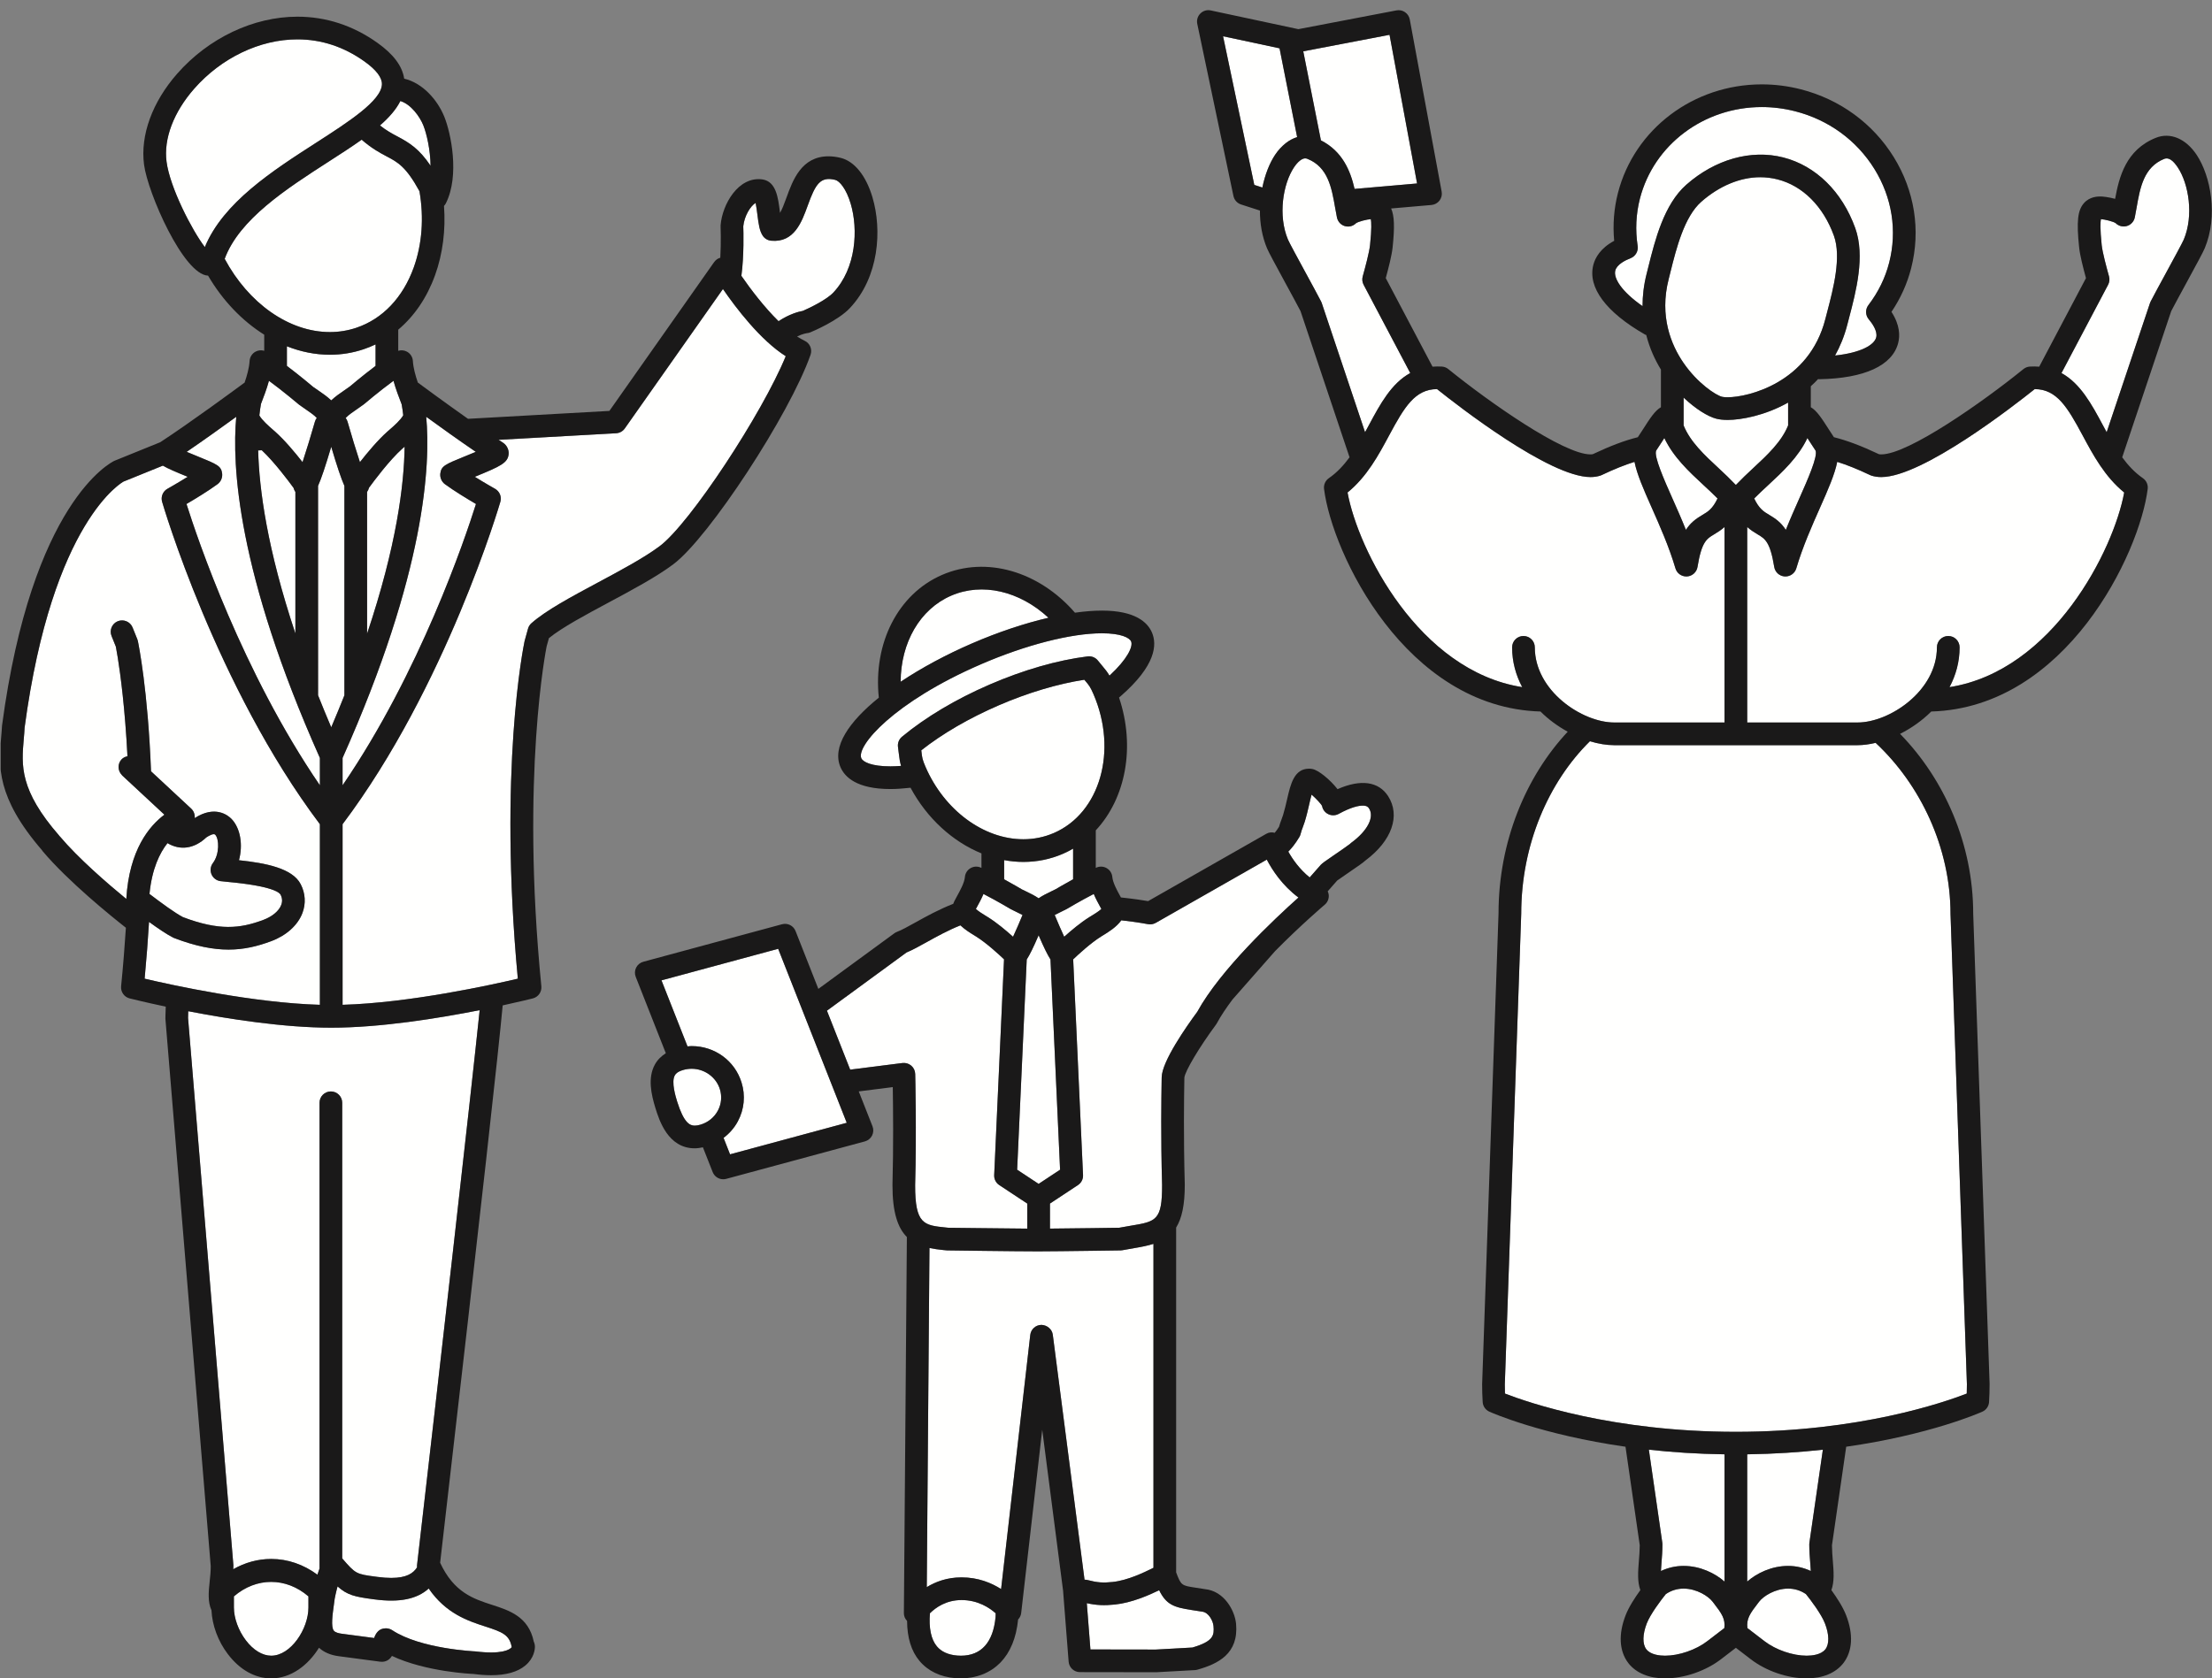 <?xml version="1.0" encoding="UTF-8"?>
<!DOCTYPE svg PUBLIC "-//W3C//DTD SVG 1.1//EN" "http://www.w3.org/Graphics/SVG/1.1/DTD/svg11.dtd">
<svg version="1.1" xmlns="http://www.w3.org/2000/svg" xmlns:xlink="http://www.w3.org/1999/xlink" x="0" y="0" width="195" height="148" viewBox="0, 0, 195, 148">
  <rect x="0" y="0" width="195" height="148" fill="#808080" stroke="none"/>
  <defs>
    <clipPath id="Clip_1">
      <path d="M0.06,0.896 L194.986,0.896 L194.986,148 L0.06,148 z"/>
    </clipPath>
    <clipPath id="Clip_2">
      <path d="M0.06,0.896 L194.986,0.896 L194.986,148 L0.06,148 z"/>
    </clipPath>
  </defs>
  <g id="Layer_1">
    <path d="M16.594,89.168 C16.585,89.413 16.578,89.625 16.578,89.763 L20.575,138.028 C20.576,138.153 20.566,138.256 20.562,138.374 C21.604,137.781 22.735,137.469 23.909,137.469 C25.361,137.469 26.749,137.95 27.982,138.855 C28.039,138.676 28.1,138.497 28.168,138.314 L28.168,97.243 C28.168,96.69 28.616,96.243 29.168,96.243 C29.72,96.243 30.168,96.69 30.168,97.243 L30.168,137.419 C31.356,138.792 31.384,138.801 33.155,139.035 L33.299,139.054 C33.732,139.111 34.133,139.14 34.488,139.14 C35.849,139.14 36.435,138.727 36.765,138.209 C36.764,138.175 36.759,138.144 36.759,138.11 C36.759,138.072 36.761,138.034 36.766,137.996 C38.716,121.103 41.476,96.895 42.285,89.075 C38.656,89.793 33.544,90.621 29.2,90.621 C25.045,90.621 20.186,89.864 16.594,89.168" fill="#FFFFFE"/>
    <path d="M68.633,28.323 C69.591,27.688 70.419,27.476 70.778,27.413 C71.418,27.136 72.876,26.427 73.471,25.79 C75.481,23.647 75.669,20.23 74.993,17.96 C74.604,16.652 74.013,15.956 73.628,15.862 C72.317,15.542 71.896,16.216 71.209,18.117 C70.683,19.571 70.015,21.419 67.978,21.226 C67.676,21.197 67.404,21.034 67.237,20.781 C66.959,20.359 66.877,19.794 66.766,18.908 C66.729,18.619 66.676,18.198 66.612,17.894 C66.135,18.181 65.612,19.069 65.524,19.956 C65.54,20.372 65.599,22.54 65.358,24.324 C66.17,25.504 67.369,27.081 68.633,28.323" fill="#FFFFFE"/>
    <path d="M26.04,43.378 C25.972,43.278 25.913,43.165 25.877,43.021 C25.461,42.448 24.188,40.743 23.079,39.704 L22.759,39.717 C22.844,43.126 23.554,48.415 26.04,55.861 L26.04,43.378" fill="#FFFFFE"/>
    <path d="M32.526,43.015 C32.524,43.025 32.522,43.034 32.521,43.04 C32.49,43.16 32.433,43.27 32.361,43.372 L32.361,55.879 C34.953,48.151 35.626,42.772 35.668,39.387 L35.479,39.553 C34.34,40.567 32.967,42.409 32.526,43.015" fill="#FFFFFE"/>
    <path d="M28.2,72.678 C19.058,60.531 14.337,44.412 14.291,44.249 C14.162,43.803 14.357,43.327 14.763,43.1 C14.776,43.092 15.625,42.616 16.544,42.044 C15.497,41.618 14.812,41.327 14.356,41.06 L10.886,42.466 C10.884,42.47 4.62,45.823 2.168,64.172 C2.157,64.462 2.125,64.831 2.092,65.199 C1.892,67.484 1.711,69.67 5.224,73.692 L5.214,73.702 C5.231,73.719 5.253,73.727 5.27,73.746 C6.905,75.687 9.476,77.909 11.134,79.271 C11.389,74.926 13.182,72.814 14.493,71.839 L10.767,68.375 C10.754,68.364 10.75,68.346 10.737,68.333 C10.37,67.955 10.352,67.354 10.715,66.962 C10.86,66.808 11.044,66.727 11.237,66.685 C11.018,62.437 10.62,59.481 10.385,58.011 C10.304,57.503 10.242,57.167 10.214,57.024 L9.833,56.08 C9.626,55.568 9.874,54.985 10.386,54.778 C10.899,54.575 11.481,54.82 11.688,55.331 L12.104,56.363 C12.126,56.417 12.143,56.473 12.155,56.531 C12.213,56.807 13.038,60.842 13.314,68.012 L16.857,71.307 C17.088,71.522 17.194,71.831 17.163,72.139 C18.96,70.983 20.095,71.889 20.407,72.21 C21.21,73.041 21.428,74.524 21.066,75.854 C23.42,76.105 25.781,76.559 26.506,77.965 C26.926,78.772 26.979,79.683 26.655,80.526 C26.242,81.597 25.239,82.498 23.902,82.995 C22.709,83.439 21.52,83.735 20.15,83.735 C18.791,83.735 17.254,83.444 15.36,82.719 C15.327,82.706 15.294,82.693 15.263,82.676 C14.69,82.384 13.949,81.884 13.138,81.293 C13.041,82.894 12.913,84.563 12.751,86.3 C15.158,86.866 22.324,88.435 28.2,88.604 L28.2,72.678" fill="#FFFFFE"/>
    <path d="M63.731,25.485 L55.078,37.781 C54.902,38.031 54.622,38.187 54.316,38.204 L43.953,38.783 C44.09,38.873 44.229,38.965 44.358,39.049 C44.671,39.252 44.876,39.665 44.841,40.037 C44.767,40.814 44.155,41.108 41.855,42.044 C42.774,42.616 43.625,43.092 43.638,43.1 C44.043,43.327 44.239,43.803 44.11,44.249 C44.063,44.412 39.342,60.531 30.2,72.679 L30.2,88.604 C36.079,88.435 43.243,86.866 45.649,86.3 C43.925,67.86 46.148,56.992 46.245,56.531 L46.547,55.438 C46.598,55.252 46.702,55.086 46.846,54.958 C48.119,53.827 50.356,52.628 52.725,51.359 C54.729,50.286 56.8,49.175 58.16,48.156 C60.821,46.161 67.19,36.479 69.267,31.41 C67.023,29.985 64.867,27.138 63.731,25.485" fill="#FFFFFE"/>
    <path d="M20.62,140.769 L20.62,141.75 C20.62,142.685 21.024,143.793 21.674,144.643 C22.327,145.507 23.14,146 23.909,146 C25.645,146 27.19,143.624 27.19,141.75 L27.19,140.769 C25.208,139.062 22.591,139.07 20.62,140.769" fill="#FFFFFE"/>
    <path d="M33.038,141.037 L32.894,141.018 C31.287,140.806 30.617,140.661 29.758,139.891 C29.592,140.495 29.507,140.969 29.505,140.978 L29.442,141.447 C29.312,142.383 29.163,143.446 29.424,143.789 C29.551,143.955 29.877,144.029 30.127,144.062 L32.982,144.44 C33.121,144.038 33.388,143.584 34.016,143.584 C34.213,143.584 34.416,143.644 34.579,143.753 C37.078,145.403 41.851,145.617 41.899,145.619 C44.207,145.904 44.927,145.485 45.112,145.249 C44.92,144.159 44.289,143.913 42.783,143.425 C41.285,142.94 39.321,142.304 37.793,140.076 C36.755,141.012 35.228,141.326 33.038,141.037" fill="#FFFFFE"/>
    <path d="M30.376,34.405 C30.538,34.294 30.695,34.187 30.838,34.082 C30.868,34.054 31.933,33.151 33.108,32.265 L33.108,30.37 C32.766,30.534 32.414,30.676 32.051,30.798 C31.098,31.118 30.1,31.281 29.085,31.281 C27.796,31.281 26.517,31.02 25.292,30.537 L25.292,32.265 C26.472,33.155 27.55,34.07 27.618,34.127 C27.704,34.187 27.862,34.294 28.023,34.405 C28.424,34.678 28.847,34.971 29.2,35.307 C29.552,34.971 29.975,34.678 30.376,34.405" fill="#FFFFFE"/>
    <path d="M29.2,64.133 C29.615,63.164 29.996,62.23 30.361,61.314 L30.361,42.845 C30.076,42.205 29.717,41.138 29.2,39.396 C28.682,41.14 28.323,42.206 28.038,42.847 L28.039,61.311 C28.404,62.228 28.785,63.163 29.2,64.133" fill="#FFFFFE"/>
    <path d="M24.029,37.865 L24.248,38.057 C25.09,38.806 26.003,39.897 26.671,40.751 C27.003,39.745 27.415,38.394 27.762,37.181 C27.796,37.063 27.851,36.952 27.925,36.854 C27.718,36.618 27.196,36.262 26.896,36.057 C26.714,35.933 26.537,35.812 26.377,35.694 C26.317,35.646 24.984,34.513 23.71,33.579 C23.508,34.318 23.239,35.014 23.018,35.587 C23.014,35.596 23.011,35.604 23.008,35.613 C22.96,35.883 22.908,36.219 22.864,36.634 C23.101,37.056 23.695,37.575 24.029,37.865" fill="#FFFFFE"/>
    <path d="M19.583,41.752 C19.628,42.112 19.468,42.481 19.176,42.695 C18.341,43.307 17.178,44.01 16.441,44.442 C17.402,47.489 21.374,59.271 28.2,69.248 L28.2,66.837 C20.884,50.435 20.436,40.959 20.828,36.753 C19.568,37.667 17.916,38.85 16.456,39.844 C16.81,39.994 17.172,40.141 17.442,40.25 C19.146,40.943 19.501,41.087 19.583,41.752" fill="#FFFFFE"/>
    <path d="M32.079,35.65 C31.862,35.812 31.686,35.933 31.503,36.057 C31.202,36.262 30.68,36.619 30.473,36.855 C30.545,36.956 30.607,37.074 30.638,37.181 C30.985,38.394 31.396,39.746 31.729,40.751 C32.397,39.897 33.309,38.807 34.15,38.058 L34.371,37.865 C34.71,37.571 35.319,37.04 35.548,36.615 C35.505,36.229 35.456,35.915 35.408,35.655 C35.398,35.628 35.39,35.608 35.38,35.581 C35.159,35.009 34.891,34.315 34.689,33.579 C33.419,34.511 32.096,35.634 32.079,35.65" fill="#FFFFFE"/>
    <path d="M30.2,69.248 C37.031,59.265 41,47.487 41.959,44.442 C41.222,44.01 40.059,43.307 39.224,42.696 C38.931,42.481 38.772,42.112 38.816,41.751 C38.9,41.087 39.254,40.943 40.957,40.25 C41.226,40.141 41.589,39.994 41.943,39.844 C40.484,38.85 38.832,37.667 37.573,36.753 C37.964,40.959 37.516,50.435 30.2,66.837 L30.2,69.248" fill="#FFFFFE"/>
    <path d="M31.414,28.902 C33.724,28.126 35.521,26.237 36.475,23.581 C37.214,21.521 37.381,19.198 36.978,16.861 C35.792,14.69 35.059,14.304 34.093,13.794 C33.484,13.473 32.768,13.088 31.883,12.319 C30.993,12.952 30.003,13.59 28.969,14.255 C25.263,16.641 21.09,19.335 19.808,22.824 C21.891,26.718 25.455,29.281 29.085,29.281 C29.883,29.281 30.667,29.153 31.414,28.902" fill="#FFFFFE"/>
    <path d="M35.025,12.025 C36.114,12.599 36.961,13.137 37.957,14.613 C37.941,13.214 37.61,11.776 37.315,11.045 C37.008,10.287 36.232,9.196 35.294,8.908 C34.924,9.654 34.297,10.364 33.496,11.063 C34.069,11.516 34.553,11.776 35.025,12.025" fill="#FFFFFE"/>
    <path d="M27.887,12.574 C30.713,10.755 33.636,8.875 33.669,7.426 C33.682,6.828 33.155,6.146 32.103,5.399 C30.301,4.12 28.321,3.471 26.218,3.471 C22.912,3.471 19.51,5.099 17.118,7.825 C15.305,9.89 14.417,12.235 14.682,14.258 C14.981,16.545 16.934,20.319 18.057,21.787 C19.684,17.853 24.024,15.059 27.887,12.574" fill="#FFFFFE"/>
    <g clip-path="url(#Clip_1)">
      <path d="M18.97,73.602 C18.839,73.466 18.442,73.674 18.19,73.842 C17.12,74.85 15.882,75.014 14.764,74.348 C14.075,75.218 13.395,76.614 13.178,78.828 C14.314,79.692 15.423,80.502 16.126,80.872 C19.336,82.087 21.154,81.884 23.204,81.121 C23.993,80.827 24.585,80.336 24.788,79.807 C24.909,79.494 24.89,79.192 24.73,78.885 C24.636,78.711 24.028,78.129 20.082,77.767 C19.772,77.739 19.537,77.715 19.409,77.695 C19.062,77.639 18.77,77.406 18.639,77.081 C18.508,76.754 18.558,76.383 18.77,76.103 C19.364,75.321 19.328,73.971 18.97,73.602" fill="#FFFFFE"/>
      <path d="M58.16,48.156 C56.8,49.175 54.729,50.286 52.725,51.359 C50.356,52.628 48.119,53.827 46.846,54.958 C46.702,55.086 46.598,55.252 46.547,55.438 L46.245,56.531 C46.148,56.992 43.925,67.86 45.649,86.3 C43.243,86.866 36.079,88.435 30.2,88.604 L30.2,72.679 C39.342,60.531 44.063,44.412 44.11,44.249 C44.239,43.803 44.043,43.327 43.638,43.1 C43.625,43.092 42.774,42.616 41.855,42.044 C44.155,41.108 44.767,40.814 44.841,40.037 C44.876,39.665 44.671,39.252 44.358,39.049 C44.229,38.965 44.09,38.873 43.953,38.783 L54.316,38.204 C54.622,38.187 54.902,38.031 55.078,37.781 L63.731,25.485 C64.867,27.138 67.023,29.985 69.267,31.41 C67.19,36.479 60.821,46.161 58.16,48.156 z M36.766,137.996 C36.761,138.034 36.759,138.072 36.759,138.11 C36.759,138.144 36.764,138.175 36.765,138.209 C36.435,138.727 35.849,139.14 34.488,139.14 C34.133,139.14 33.732,139.111 33.299,139.054 L33.155,139.035 C31.384,138.801 31.356,138.792 30.168,137.419 L30.168,97.243 C30.168,96.69 29.72,96.243 29.168,96.243 C28.616,96.243 28.168,96.69 28.168,97.243 L28.168,138.314 C28.1,138.497 28.039,138.676 27.982,138.855 C26.749,137.95 25.361,137.469 23.909,137.469 C22.735,137.469 21.604,137.781 20.562,138.374 C20.566,138.256 20.576,138.153 20.575,138.028 L16.578,89.763 C16.578,89.625 16.585,89.413 16.594,89.168 C20.186,89.864 25.045,90.621 29.2,90.621 C33.544,90.621 38.656,89.793 42.285,89.075 C41.476,96.895 38.716,121.103 36.766,137.996 z M42.783,143.425 C44.289,143.913 44.92,144.159 45.112,145.249 C44.927,145.485 44.207,145.904 41.899,145.619 C41.851,145.617 37.078,145.403 34.579,143.753 C34.416,143.644 34.213,143.584 34.016,143.584 C33.388,143.584 33.121,144.038 32.982,144.44 L30.127,144.062 C29.877,144.029 29.551,143.955 29.424,143.789 C29.163,143.446 29.312,142.383 29.442,141.447 L29.505,140.978 C29.507,140.969 29.592,140.495 29.758,139.891 C30.617,140.661 31.287,140.806 32.894,141.018 L33.038,141.037 C35.228,141.326 36.755,141.012 37.793,140.076 C39.321,142.304 41.285,142.94 42.783,143.425 z M27.19,141.75 C27.19,143.624 25.645,146 23.909,146 C23.14,146 22.327,145.507 21.674,144.643 C21.024,143.793 20.62,142.685 20.62,141.75 L20.62,140.769 C22.591,139.07 25.208,139.062 27.19,140.769 L27.19,141.75 z M18.639,77.081 C18.77,77.406 19.062,77.639 19.409,77.695 C19.537,77.715 19.772,77.739 20.082,77.767 C24.028,78.129 24.636,78.711 24.73,78.885 C24.89,79.192 24.909,79.494 24.788,79.807 C24.585,80.336 23.993,80.827 23.204,81.121 C21.154,81.884 19.336,82.087 16.126,80.872 C15.423,80.502 14.314,79.692 13.178,78.828 C13.395,76.614 14.075,75.218 14.764,74.348 C15.882,75.014 17.12,74.85 18.19,73.842 C18.442,73.674 18.839,73.466 18.97,73.602 C19.328,73.971 19.364,75.321 18.77,76.103 C18.558,76.383 18.508,76.754 18.639,77.081 z M12.751,86.3 C12.913,84.563 13.041,82.894 13.138,81.293 C13.949,81.884 14.69,82.384 15.263,82.676 C15.294,82.693 15.327,82.706 15.36,82.719 C17.254,83.444 18.791,83.735 20.15,83.735 C21.52,83.735 22.709,83.439 23.902,82.995 C25.239,82.498 26.242,81.597 26.655,80.526 C26.979,79.683 26.926,78.772 26.506,77.965 C25.781,76.559 23.42,76.105 21.066,75.854 C21.428,74.524 21.21,73.041 20.407,72.21 C20.095,71.889 18.96,70.983 17.163,72.139 C17.194,71.831 17.088,71.522 16.857,71.307 L13.314,68.012 C13.038,60.842 12.213,56.807 12.155,56.531 C12.143,56.473 12.126,56.417 12.104,56.363 L11.688,55.331 C11.481,54.82 10.899,54.575 10.386,54.778 C9.874,54.985 9.626,55.568 9.833,56.08 L10.214,57.024 C10.242,57.167 10.304,57.503 10.385,58.011 C10.62,59.481 11.018,62.437 11.237,66.685 C11.044,66.727 10.86,66.808 10.715,66.962 C10.352,67.354 10.37,67.955 10.737,68.333 C10.75,68.346 10.754,68.364 10.767,68.375 L14.493,71.839 C13.182,72.814 11.389,74.926 11.134,79.271 C9.476,77.909 6.905,75.687 5.27,73.746 C5.253,73.727 5.231,73.719 5.214,73.702 L5.224,73.692 C1.711,69.67 1.892,67.484 2.092,65.199 C2.125,64.831 2.157,64.462 2.168,64.172 C4.62,45.823 10.884,42.47 10.886,42.466 L14.356,41.06 C14.812,41.327 15.497,41.618 16.544,42.044 C15.625,42.616 14.776,43.092 14.763,43.1 C14.357,43.327 14.162,43.803 14.291,44.249 C14.337,44.412 19.058,60.531 28.2,72.678 L28.2,88.604 C22.324,88.435 15.158,86.866 12.751,86.3 z M20.828,36.753 C20.436,40.959 20.884,50.435 28.2,66.837 L28.2,69.248 C21.374,59.271 17.402,47.489 16.441,44.442 C17.178,44.01 18.341,43.307 19.176,42.695 C19.468,42.481 19.628,42.112 19.583,41.752 C19.501,41.087 19.146,40.943 17.442,40.25 C17.172,40.141 16.81,39.994 16.456,39.844 C17.916,38.85 19.568,37.667 20.828,36.753 z M23.079,39.704 C24.188,40.743 25.461,42.448 25.877,43.021 C25.913,43.165 25.972,43.278 26.04,43.378 L26.04,55.861 C23.554,48.415 22.844,43.126 22.759,39.717 L23.079,39.704 z M23.008,35.613 C23.011,35.604 23.014,35.596 23.018,35.587 C23.239,35.014 23.508,34.318 23.71,33.579 C24.984,34.513 26.317,35.646 26.377,35.694 C26.537,35.812 26.714,35.933 26.896,36.057 C27.196,36.262 27.718,36.618 27.925,36.854 C27.851,36.952 27.796,37.063 27.762,37.181 C27.415,38.394 27.003,39.745 26.671,40.751 C26.003,39.897 25.09,38.806 24.248,38.057 L24.029,37.865 C23.695,37.575 23.101,37.056 22.864,36.634 C22.908,36.219 22.96,35.883 23.008,35.613 z M19.808,22.824 C21.09,19.335 25.263,16.641 28.969,14.255 C30.003,13.59 30.993,12.952 31.883,12.319 C32.768,13.088 33.484,13.473 34.093,13.794 C35.059,14.304 35.792,14.69 36.978,16.861 C37.381,19.198 37.214,21.521 36.475,23.581 C35.521,26.237 33.724,28.126 31.414,28.902 C30.667,29.153 29.883,29.281 29.085,29.281 C25.455,29.281 21.891,26.718 19.808,22.824 z M18.057,21.787 C16.934,20.319 14.981,16.545 14.682,14.258 C14.417,12.235 15.305,9.89 17.118,7.825 C19.51,5.099 22.912,3.471 26.218,3.471 C28.321,3.471 30.301,4.12 32.103,5.399 C33.155,6.146 33.682,6.828 33.669,7.426 C33.636,8.875 30.713,10.755 27.887,12.574 C24.024,15.059 19.684,17.853 18.057,21.787 z M35.294,8.908 C36.232,9.196 37.008,10.287 37.315,11.045 C37.61,11.776 37.941,13.214 37.957,14.613 C36.961,13.137 36.114,12.599 35.025,12.025 C34.553,11.776 34.069,11.516 33.496,11.063 C34.297,10.364 34.924,9.654 35.294,8.908 z M35.38,35.581 C35.39,35.608 35.398,35.628 35.408,35.655 C35.456,35.915 35.505,36.229 35.548,36.615 C35.319,37.04 34.71,37.571 34.371,37.865 L34.15,38.058 C33.309,38.807 32.397,39.897 31.729,40.751 C31.396,39.746 30.985,38.394 30.638,37.181 C30.607,37.074 30.545,36.956 30.473,36.855 C30.68,36.619 31.202,36.262 31.503,36.057 C31.686,35.933 31.862,35.812 32.079,35.65 C32.096,35.634 33.419,34.511 34.689,33.579 C34.891,34.315 35.159,35.009 35.38,35.581 z M32.361,55.879 L32.361,43.372 C32.433,43.27 32.49,43.16 32.521,43.04 C32.522,43.034 32.524,43.025 32.526,43.015 C32.967,42.409 34.34,40.567 35.479,39.553 L35.668,39.387 C35.626,42.772 34.953,48.151 32.361,55.879 z M28.023,34.405 C27.862,34.294 27.704,34.187 27.618,34.127 C27.55,34.07 26.472,33.155 25.292,32.265 L25.292,30.537 C26.517,31.02 27.796,31.281 29.085,31.281 C30.1,31.281 31.098,31.118 32.051,30.798 C32.414,30.676 32.766,30.534 33.108,30.37 L33.108,32.265 C31.933,33.151 30.868,34.054 30.838,34.082 C30.695,34.187 30.538,34.294 30.376,34.405 C29.975,34.678 29.552,34.971 29.2,35.307 C28.847,34.971 28.424,34.678 28.023,34.405 z M29.2,39.396 C29.717,41.138 30.076,42.205 30.361,42.845 L30.361,61.314 C29.996,62.23 29.615,63.164 29.2,64.133 C28.785,63.163 28.404,62.228 28.039,61.311 L28.038,42.847 C28.323,42.206 28.682,41.14 29.2,39.396 z M37.573,36.753 C38.832,37.667 40.484,38.85 41.943,39.844 C41.589,39.994 41.226,40.141 40.957,40.25 C39.254,40.943 38.9,41.087 38.816,41.751 C38.772,42.112 38.931,42.481 39.224,42.696 C40.059,43.307 41.222,44.01 41.959,44.442 C41,47.487 37.031,59.265 30.2,69.248 L30.2,66.837 C37.516,50.435 37.964,40.959 37.573,36.753 z M65.524,19.956 C65.612,19.069 66.135,18.181 66.612,17.894 C66.676,18.198 66.729,18.619 66.766,18.908 C66.877,19.794 66.959,20.359 67.237,20.781 C67.404,21.034 67.676,21.197 67.978,21.226 C70.015,21.419 70.683,19.571 71.209,18.117 C71.896,16.216 72.317,15.542 73.628,15.862 C74.013,15.956 74.604,16.652 74.993,17.96 C75.669,20.23 75.481,23.647 73.471,25.79 C72.876,26.427 71.418,27.136 70.778,27.413 C70.419,27.476 69.591,27.688 68.633,28.323 C67.369,27.081 66.17,25.504 65.358,24.324 C65.599,22.54 65.54,20.372 65.524,19.956 z M71.454,31.286 C71.625,30.799 71.397,30.263 70.929,30.047 C70.713,29.948 70.492,29.816 70.269,29.671 C70.76,29.432 71.104,29.383 71.143,29.378 C71.244,29.369 71.342,29.345 71.436,29.306 C71.684,29.204 73.894,28.268 74.932,27.156 C77.494,24.425 77.772,20.284 76.91,17.389 C76.342,15.48 75.318,14.214 74.1,13.918 C73.729,13.829 73.372,13.783 73.038,13.783 C70.65,13.783 69.886,15.894 69.328,17.436 C69.126,17.995 68.951,18.455 68.764,18.77 C68.759,18.732 68.754,18.695 68.75,18.66 C68.595,17.42 68.419,16.016 67.229,15.823 C65.082,15.51 63.669,18.046 63.526,19.853 C63.523,19.892 63.522,19.932 63.524,19.972 C63.525,19.992 63.577,21.323 63.499,22.727 C63.272,22.784 63.08,22.934 62.942,23.13 L53.721,36.234 L41.257,36.931 C39.223,35.497 37.258,34.048 36.835,33.735 C36.619,33.102 36.434,32.441 36.397,31.829 C36.376,31.48 36.174,31.166 35.864,31.004 C35.628,30.88 35.357,30.859 35.108,30.934 L35.108,29.069 C36.528,27.872 37.645,26.239 38.357,24.256 C39.039,22.359 39.294,20.277 39.141,18.157 C39.209,18.086 39.268,18.006 39.313,17.915 C40.538,15.451 39.745,11.717 39.169,10.295 C38.572,8.819 37.27,7.321 35.631,6.936 C35.463,5.82 34.685,4.779 33.26,3.768 C31.113,2.244 28.744,1.471 26.218,1.471 C22.345,1.471 18.381,3.353 15.614,6.505 C13.422,9.003 12.359,11.924 12.698,14.518 C13.027,17.026 16.181,24.229 18.341,24.305 C19.626,26.502 21.347,28.293 23.292,29.513 L23.292,30.933 C23.043,30.858 22.772,30.88 22.537,31.003 C22.227,31.166 22.025,31.479 22.003,31.828 C21.966,32.44 21.781,33.102 21.565,33.735 C20.919,34.213 16.701,37.319 14.121,38.998 L10.085,40.634 C9.79,40.773 2.811,44.258 0.178,63.989 C0.161,64.336 0.13,64.68 0.1,65.024 C-0.119,67.514 -0.345,70.29 3.709,74.978 C3.722,74.996 3.726,75.017 3.74,75.035 C6.018,77.739 9.832,80.815 11.098,81.809 C10.992,83.46 10.854,85.18 10.677,86.97 C10.628,87.462 10.946,87.916 11.426,88.039 C11.565,88.074 12.787,88.379 14.612,88.766 C14.585,89.352 14.581,89.803 14.582,89.845 L18.578,138.11 C18.578,138.576 18.529,139.037 18.481,139.483 C18.389,140.351 18.301,141.241 18.643,141.996 C18.703,143.305 19.221,144.728 20.082,145.853 C21.127,147.238 22.486,148 23.909,148 C25.655,148 27.167,146.839 28.121,145.298 C28.549,145.693 29.129,145.948 29.865,146.044 L33.53,146.53 C34.023,146.587 34.366,146.332 34.55,146.018 C37.54,147.428 41.615,147.608 41.728,147.609 C42.289,147.683 42.815,147.72 43.293,147.72 C44.612,147.72 45.626,147.434 46.305,146.87 C47.093,146.215 47.155,145.428 47.155,145.203 C47.155,145.049 47.118,144.895 47.053,144.751 C46.597,142.558 44.901,142.009 43.399,141.523 C41.736,140.985 40.016,140.426 38.801,137.803 C42.633,104.618 43.918,92.885 44.315,88.655 C45.846,88.322 46.848,88.071 46.974,88.039 C47.454,87.916 47.772,87.462 47.723,86.97 C45.879,68.343 48.179,57.054 48.187,57.004 L48.392,56.269 C49.548,55.33 51.641,54.208 53.669,53.122 C55.739,52.013 57.879,50.867 59.36,49.755 C62.499,47.402 69.62,36.527 71.454,31.286" fill="#1A1919"/>
    </g>
    <path d="M92.671,78.602 C92.814,78.534 92.954,78.466 93.08,78.401 C93.1,78.388 93.771,77.989 94.6,77.535 L94.6,74.834 C94.311,75.001 94.011,75.155 93.699,75.29 C92.6,75.765 91.428,76.005 90.215,76.005 C89.647,76.005 89.081,75.949 88.521,75.845 L88.521,77.536 C89.358,77.994 90.044,78.401 90.094,78.431 C90.166,78.466 90.306,78.534 90.45,78.602 C90.839,78.79 91.23,78.981 91.56,79.211 C91.89,78.981 92.282,78.79 92.671,78.602" fill="#FFFFFE"/>
    <path d="M92.428,54.474 C89.898,52.124 86.599,51.334 83.848,52.528 C81.093,53.721 79.411,56.668 79.396,60.118 C81.254,58.88 83.424,57.716 85.672,56.743 C88.009,55.731 90.315,54.967 92.428,54.474" fill="#FFFFFE"/>
    <path d="M81.978,142.259 C81.872,143.553 82.078,144.562 82.589,145.172 C82.987,145.649 83.591,145.922 84.384,145.987 C84.495,145.997 84.605,146 84.713,146 C86.499,146 87.554,144.824 87.764,142.598 C87.775,142.483 87.767,142.372 87.773,142.258 C87.23,141.776 86.213,141.093 84.765,141.093 C83.401,141.093 82.479,141.76 81.978,142.259" fill="#FFFFFE"/>
    <path d="M98.083,139.499 C99.435,139.355 100.885,138.642 101.684,138.247 L101.684,109.684 C101.183,109.842 100.626,109.954 100.012,110.055 C99.683,110.11 99.331,110.168 98.958,110.242 C98.899,110.253 98.84,110.259 98.781,110.26 C98.781,110.26 93.579,110.34 91.561,110.344 L91.56,110.344 C91.559,110.344 91.559,110.344 91.558,110.344 C91.518,110.344 91.47,110.344 91.432,110.344 C89.512,110.344 83.501,110.26 83.501,110.26 L83.168,110.23 C82.738,110.186 82.328,110.131 81.938,110.049 L81.7,139.953 C82.475,139.477 83.494,139.093 84.765,139.093 C86.237,139.093 87.408,139.584 88.252,140.124 L90.824,117.713 C90.882,117.211 91.305,116.832 91.811,116.828 C92.299,116.846 92.745,117.199 92.81,117.699 L95.607,139.297 L95.648,139.298 C95.728,139.299 95.808,139.311 95.885,139.331 C96.733,139.553 97.249,139.587 98.083,139.499" fill="#FFFFFE"/>
    <path d="M120.133,71.039 C119.777,71.039 119.119,71.165 118.01,71.77 C117.728,71.923 117.39,71.932 117.1,71.794 C116.81,71.656 116.604,71.386 116.547,71.07 C116.465,70.889 116.008,70.408 115.624,70.069 C115.55,70.332 115.475,70.659 115.414,70.929 C115.303,71.412 115.182,71.939 115.02,72.462 C114.973,72.612 114.914,72.773 114.853,72.936 C114.782,73.128 114.704,73.325 114.669,73.494 C114.646,73.602 114.606,73.706 114.55,73.801 C114.183,74.42 113.855,74.807 113.572,75.096 C113.945,75.764 114.555,76.641 115.456,77.373 L116.438,76.256 C116.611,76.088 116.754,75.986 117.6,75.406 C118.045,75.101 118.775,74.601 118.975,74.442 C119.017,74.397 119.064,74.356 119.114,74.32 C120.55,73.272 121.183,72.052 120.687,71.284 C120.611,71.166 120.497,71.039 120.133,71.039" fill="#FFFFFE"/>
    <path d="M83.619,108.265 C83.62,108.259 88.157,108.325 90.56,108.34 L90.56,106.131 L88.091,104.5 C87.797,104.307 87.627,103.973 87.643,103.621 L88.511,84.593 C88.04,84.144 86.959,83.15 86.047,82.581 L85.865,82.468 C85.535,82.266 85.06,81.973 84.664,81.598 C83.59,82.027 82.587,82.58 81.702,83.072 C81.028,83.447 80.439,83.775 79.918,83.987 L72.899,89.122 L74.948,94.321 L79.556,93.737 C79.835,93.704 80.12,93.787 80.334,93.971 C80.548,94.155 80.674,94.421 80.681,94.705 C80.683,94.756 80.806,99.909 80.675,104.507 C80.667,107.965 81.459,108.045 83.37,108.24 L83.619,108.265" fill="#FFFFFE"/>
    <path d="M111.675,75.801 L101.885,81.379 C101.675,81.498 101.428,81.537 101.192,81.491 C101.178,81.488 100.324,81.319 98.85,81.153 C98.43,81.749 97.706,82.192 97.255,82.468 L97.073,82.58 C96.159,83.151 95.077,84.148 94.607,84.596 L95.476,103.621 C95.492,103.973 95.322,104.307 95.028,104.5 L92.56,106.131 L92.56,108.338 C94.701,108.322 98.075,108.271 98.661,108.262 C99.022,108.192 99.364,108.135 99.685,108.083 C101.922,107.712 102.454,107.624 102.445,104.482 C102.324,100.21 102.38,96.782 102.404,95.318 L102.409,94.995 C102.431,93.597 104.576,90.535 105.545,89.221 C107.575,85.516 112.352,81.032 114.466,79.144 C113.042,78.081 112.161,76.733 111.675,75.801" fill="#FFFFFE"/>
    <path d="M95.882,57.881 C96.235,57.838 96.575,57.979 96.792,58.254 C96.954,58.46 97.086,58.616 97.2,58.75 C97.438,59.03 97.622,59.264 97.809,59.577 C99.373,58.131 99.907,57.012 99.712,56.562 C99.569,56.23 98.81,55.843 97.141,55.843 C94.414,55.843 90.423,56.866 86.467,58.579 C78.773,61.91 75.47,65.796 75.93,66.86 C76.073,67.19 76.832,67.578 78.5,67.578 C78.794,67.578 79.11,67.56 79.433,67.537 C79.332,67.183 79.287,66.887 79.246,66.522 C79.226,66.347 79.204,66.145 79.165,65.885 C79.112,65.54 79.245,65.191 79.515,64.967 C81.587,63.247 84.259,61.655 87.24,60.364 C90.226,59.073 93.214,58.214 95.882,57.881" fill="#FFFFFE"/>
    <path d="M92.904,73.454 C96.985,71.687 98.551,66.192 96.393,61.205 C96.115,60.561 95.996,60.421 95.677,60.045 C95.648,60.012 95.619,59.977 95.588,59.941 C93.264,60.294 90.605,61.087 88.034,62.2 C85.427,63.328 83.083,64.692 81.218,66.162 C81.223,66.209 81.228,66.254 81.233,66.298 C81.288,66.789 81.309,66.972 81.587,67.615 C83.241,71.437 86.708,74.005 90.215,74.005 C91.153,74.005 92.058,73.82 92.904,73.454" fill="#FFFFFE"/>
    <path d="M102.186,140.227 C101.259,140.675 99.769,141.331 98.293,141.487 C97.334,141.589 96.661,141.555 95.808,141.369 L96.127,145.449 L101.885,145.458 L105.115,145.279 C106.997,144.728 107.048,144.192 106.975,143.373 C106.937,142.952 106.564,142.17 105.958,142.112 C105.586,142.052 105.321,142.012 105.086,141.977 C103.471,141.734 102.816,141.497 102.186,140.227" fill="#FFFFFE"/>
    <path d="M58.313,86.447 L60.608,92.27 C60.73,92.26 60.851,92.244 60.973,92.244 C63.013,92.244 64.78,93.535 65.372,95.456 C65.729,96.601 65.614,97.817 65.047,98.877 C64.735,99.461 64.301,99.95 63.787,100.338 L64.358,101.789 L74.645,99.008 L68.6,83.665 L58.313,86.447" fill="#FFFFFE"/>
    <path d="M91.56,104.395 L93.452,103.145 L92.606,84.605 C92.347,84.203 92.019,83.541 91.56,82.473 C91.1,83.544 90.772,84.207 90.512,84.609 L89.667,103.145 L91.56,104.395" fill="#FFFFFE"/>
    <path d="M94.053,80.148 C93.856,80.251 93.698,80.328 93.536,80.406 C93.387,80.477 93.168,80.582 92.979,80.684 C93.249,81.339 93.558,82.049 93.815,82.603 C94.418,82.06 95.248,81.362 96.014,80.883 L96.212,80.762 C96.426,80.631 96.877,80.356 97.092,80.152 C97.063,80.098 97.032,80.042 97,79.985 C96.817,79.653 96.601,79.259 96.42,78.831 C95.278,79.416 94.069,80.138 94.053,80.148" fill="#FFFFFE"/>
    <path d="M87.107,80.884 C87.873,81.362 88.703,82.061 89.306,82.603 C89.563,82.049 89.872,81.339 90.142,80.683 C89.953,80.582 89.733,80.477 89.585,80.406 C89.422,80.328 89.264,80.251 89.121,80.178 C89.064,80.145 87.844,79.417 86.699,78.831 C86.52,79.257 86.304,79.65 86.123,79.981 C86.09,80.04 86.059,80.097 86.029,80.152 C86.244,80.355 86.694,80.63 86.908,80.762 L87.107,80.884" fill="#FFFFFE"/>
    <path d="M60.973,94.244 C60.719,94.244 60.465,94.281 60.219,94.353 C59.652,94.52 59.524,94.757 59.482,94.836 C59.168,95.422 59.563,96.706 59.693,97.129 C60.28,99.005 60.805,99.258 61.24,99.258 C61.388,99.258 61.559,99.231 61.746,99.175 C62.415,98.978 62.961,98.538 63.283,97.935 C63.596,97.35 63.659,96.68 63.462,96.048 C63.134,94.984 62.111,94.244 60.973,94.244" fill="#FFFFFE"/>
    <path d="M119.114,74.32 C119.064,74.356 119.017,74.397 118.975,74.442 C118.775,74.601 118.045,75.101 117.6,75.406 C116.754,75.986 116.611,76.088 116.438,76.256 L115.456,77.373 C114.555,76.641 113.945,75.764 113.572,75.096 C113.855,74.807 114.183,74.42 114.55,73.801 C114.606,73.706 114.646,73.602 114.669,73.494 C114.704,73.325 114.782,73.128 114.853,72.936 C114.914,72.773 114.973,72.612 115.02,72.462 C115.182,71.939 115.303,71.412 115.414,70.929 C115.475,70.659 115.55,70.332 115.624,70.069 C116.008,70.408 116.465,70.889 116.547,71.07 C116.604,71.386 116.81,71.656 117.1,71.794 C117.39,71.932 117.728,71.923 118.01,71.77 C119.119,71.165 119.777,71.039 120.133,71.039 C120.497,71.039 120.611,71.166 120.687,71.284 C121.183,72.052 120.55,73.272 119.114,74.32 z M105.545,89.221 C104.576,90.535 102.431,93.597 102.409,94.995 L102.404,95.318 C102.38,96.782 102.324,100.21 102.445,104.482 C102.454,107.624 101.922,107.712 99.685,108.083 C99.364,108.135 99.022,108.192 98.661,108.262 C98.075,108.271 94.701,108.322 92.56,108.338 L92.56,106.131 L95.028,104.5 C95.322,104.307 95.492,103.973 95.476,103.621 L94.607,84.596 C95.077,84.148 96.159,83.151 97.073,82.58 L97.255,82.468 C97.706,82.192 98.43,81.749 98.85,81.153 C100.324,81.319 101.178,81.488 101.192,81.491 C101.428,81.537 101.675,81.498 101.885,81.379 L111.675,75.801 C112.161,76.733 113.042,78.081 114.466,79.144 C112.352,81.032 107.575,85.516 105.545,89.221 z M105.086,141.977 C105.321,142.012 105.586,142.052 105.958,142.112 C106.564,142.17 106.937,142.952 106.975,143.373 C107.048,144.192 106.997,144.728 105.115,145.279 L101.885,145.458 L96.127,145.449 L95.808,141.369 C96.661,141.555 97.334,141.589 98.293,141.487 C99.769,141.331 101.259,140.675 102.186,140.227 C102.816,141.497 103.471,141.734 105.086,141.977 z M95.607,139.297 L92.81,117.699 C92.745,117.199 92.299,116.846 91.811,116.828 C91.305,116.832 90.882,117.211 90.824,117.713 L88.252,140.124 C87.408,139.584 86.237,139.093 84.765,139.093 C83.494,139.093 82.475,139.477 81.7,139.953 L81.938,110.049 C82.328,110.131 82.738,110.186 83.168,110.23 L83.501,110.26 C83.501,110.26 89.512,110.344 91.432,110.344 C91.47,110.344 91.518,110.344 91.558,110.344 C91.559,110.344 91.559,110.344 91.56,110.344 L91.561,110.344 C93.579,110.34 98.781,110.26 98.781,110.26 C98.84,110.259 98.899,110.253 98.958,110.242 C99.331,110.168 99.683,110.11 100.012,110.055 C100.626,109.954 101.183,109.842 101.684,109.684 L101.684,138.247 C100.885,138.642 99.435,139.355 98.083,139.499 C97.249,139.587 96.733,139.553 95.885,139.331 C95.808,139.311 95.728,139.299 95.648,139.298 L95.607,139.297 z M87.764,142.598 C87.554,144.824 86.499,146 84.713,146 C84.605,146 84.495,145.997 84.384,145.987 C83.591,145.922 82.987,145.649 82.589,145.172 C82.078,144.562 81.872,143.553 81.978,142.259 C82.479,141.76 83.401,141.093 84.765,141.093 C86.213,141.093 87.23,141.776 87.773,142.258 C87.767,142.372 87.775,142.483 87.764,142.598 z M80.675,104.507 C80.806,99.909 80.683,94.756 80.681,94.705 C80.674,94.421 80.548,94.155 80.334,93.971 C80.12,93.787 79.835,93.704 79.556,93.737 L74.948,94.321 L72.899,89.122 L79.918,83.987 C80.439,83.775 81.028,83.447 81.702,83.072 C82.587,82.58 83.59,82.027 84.664,81.598 C85.06,81.973 85.535,82.266 85.865,82.468 L86.047,82.581 C86.959,83.15 88.04,84.144 88.511,84.593 L87.643,103.621 C87.627,103.973 87.797,104.307 88.091,104.5 L90.56,106.131 L90.56,108.34 C88.157,108.325 83.62,108.259 83.619,108.265 L83.37,108.24 C81.459,108.045 80.667,107.965 80.675,104.507 z M64.358,101.789 L63.787,100.338 C64.301,99.95 64.735,99.461 65.047,98.877 C65.614,97.817 65.729,96.601 65.372,95.456 C64.78,93.535 63.013,92.244 60.973,92.244 C60.851,92.244 60.73,92.26 60.608,92.27 L58.313,86.447 L68.6,83.665 L74.645,99.008 L64.358,101.789 z M63.283,97.935 C62.961,98.538 62.415,98.978 61.746,99.175 C61.559,99.231 61.388,99.258 61.24,99.258 C60.805,99.258 60.28,99.005 59.693,97.129 C59.563,96.706 59.168,95.422 59.482,94.836 C59.524,94.757 59.652,94.52 60.219,94.353 C60.465,94.281 60.719,94.244 60.973,94.244 C62.111,94.244 63.134,94.984 63.462,96.048 C63.659,96.68 63.596,97.35 63.283,97.935 z M86.123,79.981 C86.304,79.65 86.52,79.257 86.699,78.831 C87.844,79.417 89.064,80.145 89.121,80.178 C89.264,80.251 89.422,80.328 89.585,80.406 C89.733,80.477 89.953,80.582 90.142,80.683 C89.872,81.339 89.563,82.049 89.306,82.603 C88.703,82.061 87.873,81.362 87.107,80.884 L86.908,80.762 C86.694,80.63 86.244,80.355 86.029,80.152 C86.059,80.097 86.09,80.04 86.123,79.981 z M81.587,67.615 C81.309,66.972 81.288,66.789 81.233,66.298 C81.228,66.254 81.223,66.209 81.218,66.162 C83.083,64.692 85.427,63.328 88.034,62.2 C90.605,61.087 93.264,60.294 95.588,59.941 C95.619,59.977 95.648,60.012 95.677,60.045 C95.996,60.421 96.115,60.561 96.393,61.205 C98.551,66.192 96.985,71.687 92.904,73.454 C92.058,73.82 91.153,74.005 90.215,74.005 C86.708,74.005 83.241,71.437 81.587,67.615 z M79.515,64.967 C79.245,65.191 79.112,65.54 79.165,65.885 C79.204,66.145 79.226,66.347 79.246,66.522 C79.287,66.887 79.332,67.183 79.433,67.537 C79.11,67.56 78.794,67.578 78.5,67.578 C76.832,67.578 76.073,67.19 75.93,66.86 C75.47,65.796 78.773,61.91 86.467,58.579 C90.423,56.866 94.414,55.843 97.141,55.843 C98.81,55.843 99.569,56.23 99.712,56.562 C99.907,57.012 99.373,58.131 97.809,59.577 C97.622,59.264 97.438,59.03 97.2,58.75 C97.086,58.616 96.954,58.46 96.792,58.254 C96.575,57.979 96.235,57.838 95.882,57.881 C93.214,58.214 90.226,59.073 87.24,60.364 C84.259,61.655 81.587,63.247 79.515,64.967 z M83.848,52.528 C86.599,51.334 89.898,52.124 92.428,54.474 C90.315,54.967 88.009,55.731 85.672,56.743 C83.424,57.716 81.254,58.88 79.396,60.118 C79.411,56.668 81.093,53.721 83.848,52.528 z M90.45,78.602 C90.306,78.534 90.166,78.466 90.094,78.431 C90.044,78.401 89.358,77.994 88.521,77.536 L88.521,75.845 C89.081,75.949 89.647,76.005 90.215,76.005 C91.428,76.005 92.6,75.765 93.699,75.29 C94.011,75.155 94.311,75.001 94.6,74.834 L94.6,77.535 C93.771,77.989 93.1,78.388 93.08,78.401 C92.954,78.466 92.814,78.534 92.671,78.602 C92.282,78.79 91.89,78.981 91.56,79.211 C91.23,78.981 90.839,78.79 90.45,78.602 z M90.512,84.609 C90.772,84.207 91.1,83.544 91.56,82.473 C92.019,83.541 92.347,84.203 92.606,84.605 L93.452,103.145 L91.56,104.395 L89.667,103.145 L90.512,84.609 z M97,79.985 C97.032,80.042 97.063,80.098 97.092,80.152 C96.877,80.356 96.426,80.631 96.212,80.762 L96.014,80.883 C95.248,81.362 94.418,82.06 93.815,82.603 C93.558,82.049 93.249,81.339 92.979,80.684 C93.168,80.582 93.387,80.477 93.536,80.406 C93.698,80.328 93.856,80.251 94.053,80.148 C94.069,80.138 95.278,79.416 96.42,78.831 C96.601,79.259 96.817,79.653 97,79.985 z M117.912,69.588 C117.256,68.749 116.241,67.912 115.688,67.809 C115.589,67.79 115.493,67.782 115.401,67.782 C114.082,67.782 113.768,69.155 113.464,70.483 C113.364,70.919 113.255,71.397 113.11,71.868 C113.074,71.984 113.026,72.111 112.979,72.24 C112.897,72.457 112.814,72.68 112.754,72.906 C112.618,73.125 112.495,73.29 112.377,73.434 C112.129,73.373 111.869,73.388 111.645,73.516 L101.212,79.46 C100.77,79.384 99.942,79.257 98.815,79.137 C98.793,79.096 98.775,79.063 98.752,79.02 C98.478,78.522 98.102,77.839 98.057,77.332 C98.029,77.013 97.851,76.727 97.576,76.562 C97.302,76.396 96.965,76.373 96.67,76.498 C96.648,76.508 96.623,76.521 96.6,76.531 L96.6,73.219 C99.232,70.397 100.114,65.864 98.649,61.508 C98.689,61.473 98.734,61.44 98.773,61.406 C101.907,58.686 102.012,56.838 101.548,55.768 C101.168,54.89 100.096,53.843 97.141,53.843 C96.411,53.843 95.611,53.908 94.763,54.027 C91.582,50.36 86.926,49.015 83.053,50.692 C79.172,52.373 76.968,56.694 77.473,61.521 C74.834,63.647 73.322,65.866 74.095,67.654 C74.475,68.531 75.547,69.578 78.5,69.578 C79.049,69.578 79.648,69.531 80.268,69.463 C81.717,72.158 83.976,74.214 86.521,75.252 L86.521,76.532 C86.498,76.522 86.471,76.508 86.448,76.498 C86.153,76.373 85.816,76.396 85.543,76.563 C85.268,76.728 85.089,77.014 85.062,77.333 C85.019,77.838 84.644,78.519 84.37,79.017 C84.282,79.177 84.2,79.327 84.132,79.46 C84.091,79.541 84.06,79.622 84.032,79.7 C82.786,80.186 81.663,80.804 80.729,81.324 C80.066,81.693 79.493,82.012 79.079,82.168 C78.994,82.201 78.914,82.244 78.841,82.297 L72.142,87.199 L70.133,82.1 C69.946,81.625 69.436,81.367 68.941,81.5 L56.711,84.807 C56.437,84.882 56.207,85.07 56.079,85.324 C55.951,85.579 55.938,85.874 56.043,86.139 L58.696,92.873 C58.279,93.139 57.945,93.472 57.721,93.889 C57.094,95.055 57.4,96.479 57.783,97.722 C58.114,98.78 58.889,101.258 61.24,101.258 C61.473,101.258 61.717,101.223 61.966,101.171 L62.826,103.353 C62.979,103.744 63.354,103.987 63.755,103.987 C63.842,103.987 63.93,103.976 64.017,103.953 L76.246,100.648 C76.521,100.574 76.751,100.385 76.879,100.131 C77.007,99.877 77.02,99.581 76.916,99.316 L75.704,96.241 L78.703,95.861 C78.731,97.619 78.769,101.186 78.676,104.476 C78.669,106.914 79.149,108.284 79.946,109.08 L79.682,142.252 C79.68,142.517 79.791,142.754 79.964,142.936 C79.973,144.391 80.325,145.584 81.056,146.457 C81.799,147.345 82.894,147.873 84.221,147.981 C84.38,147.994 84.54,148 84.702,148 C84.704,148 84.706,148 84.707,148 C84.71,148 84.711,148 84.713,148 C84.716,148 84.719,148 84.722,148 C85.029,147.999 85.336,147.971 85.642,147.918 C85.713,147.907 85.783,147.891 85.853,147.876 C86.074,147.829 86.292,147.767 86.506,147.689 C86.598,147.656 86.688,147.622 86.776,147.584 C86.97,147.499 87.158,147.397 87.341,147.285 C87.413,147.24 87.485,147.198 87.554,147.149 C87.752,147.011 87.939,146.851 88.119,146.675 C88.153,146.641 88.188,146.61 88.221,146.576 C88.414,146.374 88.593,146.145 88.758,145.894 C88.767,145.879 88.777,145.866 88.787,145.851 C88.952,145.593 89.099,145.308 89.229,144.997 C89.235,144.983 89.24,144.969 89.246,144.956 C89.368,144.655 89.473,144.331 89.558,143.978 C89.565,143.948 89.57,143.916 89.577,143.885 C89.653,143.548 89.715,143.192 89.752,142.806 C89.898,142.652 89.998,142.458 90.023,142.238 L91.878,126.075 L93.726,140.339 C93.726,140.347 93.722,140.354 93.723,140.362 L94.206,146.526 C94.247,147.045 94.68,147.447 95.201,147.448 L101.911,147.458 L101.912,147.458 C101.931,147.458 101.949,147.457 101.967,147.456 L105.338,147.269 C105.412,147.265 105.485,147.253 105.556,147.233 C107.375,146.718 109.204,145.835 108.967,143.193 C108.861,142.021 107.917,140.292 106.221,140.13 C105.906,140.078 105.629,140.036 105.383,139.999 C104.162,139.816 104.116,139.798 103.684,138.652 L103.684,108.246 C104.18,107.446 104.45,106.266 104.445,104.451 C104.325,100.199 104.38,96.801 104.404,95.351 L104.409,95.032 C104.451,94.48 105.726,92.338 107.194,90.355 C107.222,90.317 107.248,90.277 107.27,90.236 C107.633,89.563 108.115,88.852 108.655,88.132 L112.405,83.87 C114.677,81.568 116.748,79.806 116.786,79.774 C117.042,79.557 117.172,79.227 117.133,78.894 C117.121,78.789 117.087,78.69 117.044,78.596 L117.881,77.645 C118.026,77.537 118.361,77.309 118.731,77.056 C119.728,76.373 120.162,76.075 120.38,75.871 C122.698,74.141 123.479,71.923 122.366,70.196 C121.54,68.927 119.983,68.673 117.912,69.588" fill="#1A1919"/>
    <path d="M146.543,136.045 C146.55,136.092 146.553,136.14 146.553,136.188 C146.553,136.761 146.51,137.311 146.469,137.821 C146.45,138.049 146.431,138.295 146.419,138.532 C147.044,138.241 147.711,138.083 148.419,138.083 C149.882,138.083 151.193,138.729 152.026,139.463 L152.026,128.242 C149.62,128.208 147.391,128.059 145.356,127.833 L146.543,136.045" fill="#FFFFFE"/>
    <path d="M160.695,127.834 C158.66,128.059 156.432,128.208 154.026,128.242 L154.026,139.463 C154.858,138.729 156.169,138.083 157.633,138.083 C158.341,138.083 159.008,138.241 159.632,138.531 C159.62,138.295 159.601,138.051 159.583,137.824 C159.541,137.313 159.498,136.762 159.498,136.188 C159.498,136.14 159.501,136.092 159.508,136.044 L160.695,127.834" fill="#FFFFFE"/>
    <path d="M114.35,12.09 L112.799,4.261 L107.82,3.197 L110.573,16.305 L111.284,16.536 C111.514,15.413 111.909,14.402 112.402,13.659 C112.684,13.235 113.004,12.896 113.344,12.627 C113.664,12.375 114.002,12.197 114.35,12.09" fill="#FFFFFE"/>
    <path d="M119.413,16.658 L124.923,16.178 L122.495,3.069 L114.89,4.525 L116.446,12.376 C118.344,13.34 119.048,15.059 119.413,16.658" fill="#FFFFFE"/>
    <path d="M120.694,37.455 C121.661,35.652 122.652,33.807 124.321,32.895 L120.21,25.109 C120.092,24.885 120.063,24.624 120.129,24.38 L120.185,24.177 C120.353,23.563 120.703,22.283 120.777,21.607 C120.929,20.163 120.892,19.566 120.847,19.325 C120.529,19.339 119.727,19.536 119.531,19.691 C119.271,19.95 118.896,20.039 118.544,19.934 C118.192,19.828 117.933,19.532 117.859,19.172 C117.802,18.898 117.751,18.608 117.698,18.306 C117.39,16.55 117.072,14.734 115.259,14.008 C115.188,13.98 115.123,13.965 115.059,13.965 C114.771,13.965 114.4,14.264 114.068,14.765 C113.104,16.217 112.645,18.995 113.543,21.129 C113.66,21.406 114.448,22.854 115.081,24.018 C115.625,25.018 116.168,26.016 116.461,26.584 C116.484,26.629 116.504,26.676 116.52,26.724 L120.338,38.113 C120.458,37.893 120.577,37.673 120.694,37.455" fill="#FFFFFE"/>
    <path d="M190.794,14.007 C188.981,14.734 188.663,16.55 188.354,18.306 C188.301,18.608 188.25,18.898 188.194,19.172 C188.12,19.532 187.854,19.822 187.502,19.928 C187.149,20.032 186.77,19.938 186.509,19.679 C186.325,19.535 185.52,19.338 185.206,19.325 C185.161,19.566 185.125,20.164 185.276,21.612 C185.35,22.283 185.7,23.563 185.868,24.177 L185.924,24.38 C185.99,24.624 185.961,24.885 185.843,25.109 L181.731,32.897 C183.397,33.81 184.393,35.654 185.359,37.455 C185.477,37.673 185.595,37.893 185.714,38.112 L189.533,26.724 C189.549,26.676 189.569,26.629 189.592,26.584 C189.885,26.016 190.427,25.018 190.972,24.018 C191.604,22.854 192.393,21.406 192.51,21.128 C193.408,18.995 192.948,16.217 191.984,14.765 C191.579,14.154 191.187,13.856 190.794,14.007" fill="#FFFFFE"/>
    <path d="M152.026,63.71 L152.026,46.473 C151.728,46.736 151.418,46.938 151.096,47.128 C150.462,47.502 150.004,47.774 149.645,49.992 C149.57,50.453 149.187,50.801 148.721,50.831 C148.7,50.831 148.678,50.832 148.657,50.832 C148.217,50.832 147.825,50.543 147.699,50.116 C147.128,48.188 146.311,46.349 145.59,44.727 C144.887,43.147 144.309,41.824 144.09,40.727 C143.235,40.996 142.311,41.362 141.199,41.891 C141.161,41.909 141.122,41.924 141.082,41.938 C140.818,42.024 140.524,42.068 140.206,42.068 C136.581,42.068 128.475,35.747 126.681,34.311 C124.741,34.326 123.81,35.876 122.456,38.4 C121.535,40.117 120.502,42.041 118.794,43.428 C119.711,48.469 125.065,59.155 134.192,60.592 C133.636,59.546 133.302,58.369 133.302,57.082 C133.302,56.53 133.75,56.082 134.302,56.082 C134.854,56.082 135.302,56.53 135.302,57.082 C135.302,60.927 139.483,63.71 142.302,63.71 L152.026,63.71" fill="#FFFFFE"/>
    <path d="M183.597,38.4 C182.243,35.876 181.313,34.326 179.372,34.311 C177.578,35.747 169.471,42.068 165.847,42.068 C165.529,42.068 165.234,42.024 164.971,41.938 C164.931,41.924 164.892,41.909 164.854,41.891 C163.742,41.362 162.818,40.995 161.962,40.726 C161.744,41.824 161.166,43.148 160.462,44.729 C159.742,46.35 158.924,48.189 158.354,50.117 C158.228,50.543 157.835,50.832 157.396,50.832 C157.374,50.832 157.353,50.831 157.332,50.831 C156.866,50.801 156.482,50.453 156.408,49.992 C156.049,47.774 155.591,47.502 154.957,47.128 C154.634,46.938 154.324,46.736 154.026,46.473 L154.026,63.71 L163.75,63.71 C166.569,63.71 170.75,60.927 170.75,57.082 C170.75,56.53 171.198,56.082 171.75,56.082 C172.303,56.082 172.75,56.53 172.75,57.082 C172.75,58.369 172.416,59.546 171.861,60.592 C180.988,59.155 186.341,48.469 187.259,43.428 C185.551,42.041 184.518,40.117 183.597,38.4" fill="#FFFFFE"/>
    <path d="M157.632,35.5 C155.56,36.665 153.446,37.03 152.308,37.03 C151.917,37.03 151.579,36.994 151.304,36.923 C150.567,36.735 149.481,36.067 148.42,35.061 L148.42,37.513 C149.006,38.959 150.238,40.109 151.537,41.312 C152.034,41.772 152.534,42.25 153.004,42.743 L153.048,42.743 C153.518,42.25 154.019,41.773 154.516,41.313 C155.814,40.11 157.046,38.959 157.632,37.516 L157.632,35.5" fill="#FFFFFE"/>
    <path d="M157.208,13.884 C160.074,14.619 162.385,16.887 163.55,20.109 C164.44,22.577 163.616,25.715 163.013,28.006 L162.848,28.639 C162.586,29.662 162.211,30.552 161.772,31.35 C164.035,31.11 165.226,30.422 165.397,29.752 C165.538,29.206 165.046,28.517 164.741,28.155 C164.438,27.796 164.426,27.276 164.711,26.903 C165.581,25.764 166.197,24.503 166.542,23.155 C167.261,20.35 166.8,17.42 165.243,14.904 C163.678,12.374 161.198,10.567 158.258,9.814 C157.29,9.566 156.3,9.44 155.314,9.44 C150.205,9.44 145.785,12.763 144.566,17.521 C144.221,18.87 144.154,20.272 144.368,21.689 C144.438,22.152 144.178,22.601 143.741,22.771 C143.299,22.942 142.538,23.311 142.398,23.857 C142.226,24.525 142.938,25.698 144.8,26.996 C144.797,26.096 144.905,25.133 145.167,24.109 L145.324,23.485 C145.898,21.181 146.685,18.028 148.655,16.291 C151.199,14.05 154.367,13.156 157.208,13.884" fill="#FFFFFE"/>
    <path d="M161.669,20.788 C160.733,18.2 158.926,16.389 156.712,15.822 C156.211,15.694 155.694,15.628 155.175,15.628 C153.408,15.628 151.562,16.397 149.977,17.792 C148.475,19.116 147.775,21.92 147.265,23.968 L147.105,24.605 C146.259,27.906 147.343,30.44 148.401,31.985 C149.636,33.789 151.25,34.845 151.8,34.986 C151.84,34.997 151.995,35.03 152.308,35.03 C154.082,35.03 159.47,33.764 160.911,28.143 L161.079,27.498 C161.614,25.46 162.348,22.67 161.669,20.788" fill="#FFFFFE"/>
    <path d="M159.201,140.566 C158.726,140.245 158.199,140.083 157.633,140.083 C156.483,140.083 155.45,140.752 155.083,141.229 L154.989,141.351 C154.274,142.276 153.942,142.747 154.044,143.564 L155.546,144.717 C156.543,145.485 158.038,146 159.265,146 C159.72,146 160.539,145.926 160.923,145.427 C161.272,144.973 161.257,144.124 160.881,143.158 C160.571,142.345 159.631,141.096 159.201,140.566" fill="#FFFFFE"/>
    <path d="M150.969,141.23 C150.602,140.752 149.569,140.083 148.419,140.083 C147.854,140.083 147.328,140.245 146.853,140.566 C146.423,141.096 145.482,142.346 145.172,143.153 C144.795,144.123 144.78,144.972 145.131,145.43 C145.513,145.926 146.332,146 146.786,146 C148.014,146 149.509,145.485 150.506,144.717 L152.01,143.564 C152.111,142.749 151.78,142.278 151.065,141.354 L150.969,141.23" fill="#FFFFFE"/>
    <path d="M165.347,65.505 C164.792,65.636 164.253,65.71 163.75,65.71 L142.302,65.71 C141.636,65.71 140.906,65.59 140.16,65.364 C136.501,68.969 134.104,74.495 134.104,80.575 L132.657,122.092 C132.657,122.344 132.662,122.612 132.671,122.884 C134.704,123.675 142.169,126.258 153.025,126.258 C163.884,126.258 171.348,123.675 173.38,122.884 C173.39,122.607 173.394,122.331 173.394,122.057 L171.949,80.61 C171.949,74.734 169.286,69.18 165.347,65.505" fill="#FFFFFE"/>
    <path d="M148.623,46.724 C149.037,46.077 149.529,45.731 150.079,45.406 C150.554,45.125 150.974,44.877 151.409,43.956 C151.028,43.567 150.611,43.181 150.177,42.779 C148.914,41.609 147.518,40.315 146.72,38.626 C146.644,38.745 146.572,38.857 146.51,38.955 C146.334,39.229 146.162,39.498 146.003,39.729 C145.771,40.211 146.723,42.351 147.417,43.914 C147.808,44.792 148.226,45.733 148.623,46.724" fill="#FFFFFE"/>
    <g clip-path="url(#Clip_2)">
      <path d="M159.333,38.627 C158.535,40.315 157.138,41.609 155.875,42.78 C155.441,43.182 155.024,43.568 154.643,43.956 C155.079,44.877 155.499,45.125 155.974,45.406 C156.523,45.731 157.016,46.077 157.43,46.724 C157.827,45.734 158.245,44.794 158.635,43.916 C159.33,42.353 160.282,40.211 160.046,39.724 C159.891,39.498 159.719,39.229 159.543,38.955 C159.481,38.857 159.409,38.745 159.333,38.627" fill="#FFFFFE"/>
      <path d="M192.51,21.128 C192.393,21.406 191.604,22.854 190.972,24.018 C190.427,25.018 189.885,26.016 189.592,26.584 C189.569,26.629 189.549,26.676 189.533,26.724 L185.714,38.112 C185.595,37.893 185.477,37.673 185.359,37.455 C184.393,35.654 183.397,33.81 181.731,32.897 L185.843,25.109 C185.961,24.885 185.99,24.624 185.924,24.38 L185.868,24.177 C185.7,23.563 185.35,22.283 185.276,21.612 C185.125,20.164 185.161,19.566 185.206,19.325 C185.52,19.338 186.325,19.535 186.509,19.679 C186.77,19.938 187.149,20.032 187.502,19.928 C187.854,19.822 188.12,19.532 188.194,19.172 C188.25,18.898 188.301,18.608 188.354,18.306 C188.663,16.55 188.981,14.734 190.794,14.007 C191.187,13.856 191.579,14.154 191.984,14.765 C192.948,16.217 193.408,18.995 192.51,21.128 z M187.259,43.428 C186.341,48.469 180.988,59.155 171.861,60.592 C172.416,59.546 172.75,58.369 172.75,57.082 C172.75,56.53 172.303,56.082 171.75,56.082 C171.198,56.082 170.75,56.53 170.75,57.082 C170.75,60.927 166.569,63.71 163.75,63.71 L154.026,63.71 L154.026,46.473 C154.324,46.736 154.634,46.938 154.957,47.128 C155.591,47.502 156.049,47.774 156.408,49.992 C156.482,50.453 156.866,50.801 157.332,50.831 C157.353,50.831 157.374,50.832 157.396,50.832 C157.835,50.832 158.228,50.543 158.354,50.117 C158.924,48.189 159.742,46.35 160.462,44.729 C161.166,43.148 161.744,41.824 161.962,40.726 C162.818,40.995 163.742,41.362 164.854,41.891 C164.892,41.909 164.931,41.924 164.971,41.938 C165.234,42.024 165.529,42.068 165.847,42.068 C169.471,42.068 177.578,35.747 179.372,34.311 C181.313,34.326 182.243,35.876 183.597,38.4 C184.518,40.117 185.551,42.041 187.259,43.428 z M171.949,80.61 L173.394,122.057 C173.394,122.331 173.39,122.607 173.38,122.884 C171.348,123.675 163.884,126.258 153.025,126.258 C142.169,126.258 134.704,123.675 132.671,122.884 C132.662,122.612 132.657,122.344 132.657,122.092 L134.104,80.575 C134.104,74.495 136.501,68.969 140.16,65.364 C140.906,65.59 141.636,65.71 142.302,65.71 L163.75,65.71 C164.253,65.71 164.792,65.636 165.347,65.505 C169.286,69.18 171.949,74.734 171.949,80.61 z M160.923,145.427 C160.539,145.926 159.72,146 159.265,146 C158.038,146 156.543,145.485 155.546,144.717 L154.044,143.564 C153.942,142.747 154.274,142.276 154.989,141.351 L155.083,141.229 C155.45,140.752 156.483,140.083 157.633,140.083 C158.199,140.083 158.726,140.245 159.201,140.566 C159.631,141.096 160.571,142.345 160.881,143.158 C161.257,144.124 161.272,144.973 160.923,145.427 z M159.583,137.824 C159.601,138.051 159.62,138.295 159.632,138.531 C159.008,138.241 158.341,138.083 157.633,138.083 C156.169,138.083 154.858,138.729 154.026,139.463 L154.026,128.242 C156.432,128.208 158.66,128.059 160.695,127.834 L159.508,136.044 C159.501,136.092 159.498,136.14 159.498,136.188 C159.498,136.762 159.541,137.313 159.583,137.824 z M152.026,139.463 C151.193,138.729 149.882,138.083 148.419,138.083 C147.711,138.083 147.044,138.241 146.419,138.532 C146.431,138.295 146.45,138.049 146.469,137.821 C146.51,137.311 146.553,136.761 146.553,136.188 C146.553,136.14 146.55,136.092 146.543,136.045 L145.356,127.833 C147.391,128.059 149.62,128.208 152.026,128.242 L152.026,139.463 z M150.506,144.717 C149.509,145.485 148.014,146 146.786,146 C146.332,146 145.513,145.926 145.131,145.43 C144.78,144.972 144.795,144.123 145.172,143.153 C145.482,142.346 146.423,141.096 146.853,140.566 C147.328,140.245 147.854,140.083 148.419,140.083 C149.569,140.083 150.602,140.752 150.969,141.23 L151.065,141.354 C151.78,142.278 152.111,142.749 152.01,143.564 L150.506,144.717 z M135.302,57.082 C135.302,56.53 134.854,56.082 134.302,56.082 C133.75,56.082 133.302,56.53 133.302,57.082 C133.302,58.369 133.636,59.546 134.192,60.592 C125.065,59.155 119.711,48.469 118.794,43.428 C120.502,42.041 121.535,40.117 122.456,38.4 C123.81,35.876 124.741,34.326 126.681,34.311 C128.475,35.747 136.581,42.068 140.206,42.068 C140.524,42.068 140.818,42.024 141.082,41.938 C141.122,41.924 141.161,41.909 141.199,41.891 C142.311,41.362 143.235,40.996 144.09,40.727 C144.309,41.824 144.887,43.147 145.59,44.727 C146.311,46.349 147.128,48.188 147.699,50.116 C147.825,50.543 148.217,50.832 148.657,50.832 C148.678,50.832 148.7,50.831 148.721,50.831 C149.187,50.801 149.57,50.453 149.645,49.992 C150.004,47.774 150.462,47.502 151.096,47.128 C151.418,46.938 151.728,46.736 152.026,46.473 L152.026,63.71 L142.302,63.71 C139.483,63.71 135.302,60.927 135.302,57.082 z M116.52,26.724 C116.504,26.676 116.484,26.629 116.461,26.584 C116.168,26.016 115.625,25.018 115.081,24.018 C114.448,22.854 113.66,21.406 113.543,21.129 C112.645,18.995 113.104,16.217 114.068,14.765 C114.4,14.264 114.771,13.965 115.059,13.965 C115.123,13.965 115.188,13.98 115.259,14.008 C117.072,14.734 117.39,16.55 117.698,18.306 C117.751,18.608 117.802,18.898 117.859,19.172 C117.933,19.532 118.192,19.828 118.544,19.934 C118.896,20.039 119.271,19.95 119.531,19.691 C119.727,19.536 120.529,19.339 120.847,19.325 C120.892,19.566 120.929,20.163 120.777,21.607 C120.703,22.283 120.353,23.563 120.185,24.177 L120.129,24.38 C120.063,24.624 120.092,24.885 120.21,25.109 L124.321,32.895 C122.652,33.807 121.661,35.652 120.694,37.455 C120.577,37.673 120.458,37.893 120.338,38.113 L116.52,26.724 z M112.402,13.659 C111.909,14.402 111.514,15.413 111.284,16.536 L110.573,16.305 L107.82,3.197 L112.799,4.261 L114.35,12.09 C114.002,12.197 113.664,12.375 113.344,12.627 C113.004,12.896 112.684,13.235 112.402,13.659 z M122.495,3.069 L124.923,16.178 L119.413,16.658 C119.048,15.059 118.344,13.34 116.446,12.376 L114.89,4.525 L122.495,3.069 z M146.003,39.729 C146.162,39.498 146.334,39.229 146.51,38.955 C146.572,38.857 146.644,38.745 146.72,38.626 C147.518,40.315 148.914,41.609 150.177,42.779 C150.611,43.181 151.028,43.567 151.409,43.956 C150.974,44.877 150.554,45.125 150.079,45.406 C149.529,45.731 149.037,46.077 148.623,46.724 C148.226,45.733 147.808,44.792 147.417,43.914 C146.723,42.351 145.771,40.211 146.003,39.729 z M145.324,23.485 L145.167,24.109 C144.905,25.133 144.797,26.096 144.8,26.996 C142.938,25.698 142.226,24.525 142.398,23.857 C142.538,23.311 143.299,22.942 143.741,22.771 C144.178,22.601 144.438,22.152 144.368,21.689 C144.154,20.272 144.221,18.87 144.566,17.521 C145.785,12.763 150.205,9.44 155.314,9.44 C156.3,9.44 157.29,9.566 158.258,9.814 C161.198,10.567 163.678,12.374 165.243,14.904 C166.8,17.42 167.261,20.35 166.542,23.155 C166.197,24.503 165.581,25.764 164.711,26.903 C164.426,27.276 164.438,27.796 164.741,28.155 C165.046,28.517 165.538,29.206 165.397,29.752 C165.226,30.422 164.035,31.11 161.772,31.35 C162.211,30.552 162.586,29.662 162.848,28.639 L163.013,28.006 C163.616,25.715 164.44,22.577 163.55,20.109 C162.385,16.887 160.074,14.619 157.208,13.884 C154.367,13.156 151.199,14.05 148.655,16.291 C146.685,18.028 145.898,21.181 145.324,23.485 z M160.911,28.143 C159.47,33.764 154.082,35.03 152.308,35.03 C151.995,35.03 151.84,34.997 151.8,34.986 C151.25,34.845 149.636,33.789 148.401,31.985 C147.343,30.44 146.259,27.906 147.105,24.605 L147.265,23.968 C147.775,21.92 148.475,19.116 149.977,17.792 C151.562,16.397 153.408,15.628 155.175,15.628 C155.694,15.628 156.211,15.694 156.712,15.822 C158.926,16.389 160.733,18.2 161.669,20.788 C162.348,22.67 161.614,25.46 161.079,27.498 L160.911,28.143 z M154.516,41.313 C154.019,41.773 153.518,42.25 153.048,42.743 L153.004,42.743 C152.534,42.25 152.034,41.772 151.537,41.312 C150.238,40.109 149.006,38.959 148.42,37.513 L148.42,35.061 C149.481,36.067 150.567,36.735 151.304,36.923 C151.579,36.994 151.917,37.03 152.308,37.03 C153.446,37.03 155.56,36.665 157.632,35.5 L157.632,37.516 C157.046,38.959 155.814,40.11 154.516,41.313 z M160.046,39.724 C160.282,40.211 159.33,42.353 158.635,43.916 C158.245,44.794 157.827,45.734 157.43,46.724 C157.016,46.077 156.523,45.731 155.974,45.406 C155.499,45.125 155.079,44.877 154.643,43.956 C155.024,43.568 155.441,43.182 155.875,42.78 C157.138,41.609 158.535,40.315 159.333,38.627 C159.409,38.745 159.481,38.857 159.543,38.955 C159.719,39.229 159.891,39.498 160.046,39.724 z M193.65,13.659 C192.692,12.215 191.31,11.646 190.051,12.151 C187.405,13.21 186.809,15.617 186.46,17.534 C185.9,17.382 185.372,17.324 185.154,17.324 L185.153,17.324 C184.923,17.327 184.222,17.336 183.718,17.904 C183.155,18.537 183.046,19.525 183.288,21.826 C183.367,22.547 183.633,23.581 183.89,24.524 L179.767,32.334 C179.502,32.315 179.23,32.306 178.939,32.325 C178.732,32.338 178.536,32.416 178.375,32.546 C174.791,35.455 168.22,40.068 165.847,40.068 C165.75,40.068 165.682,40.059 165.638,40.049 C164.078,39.311 162.833,38.845 161.668,38.551 C161.529,38.346 161.381,38.116 161.229,37.877 C160.602,36.897 160.157,36.206 159.632,35.909 L159.632,34.06 C159.853,33.862 160.067,33.652 160.276,33.427 C160.307,33.43 160.337,33.439 160.368,33.439 C160.374,33.439 160.379,33.439 160.385,33.439 C164.357,33.369 166.825,32.236 167.335,30.248 C167.497,29.619 167.499,28.665 166.743,27.5 C167.546,26.312 168.129,25.02 168.479,23.651 C169.334,20.315 168.789,16.835 166.944,13.851 C165.106,10.88 162.197,8.758 158.754,7.876 C157.625,7.586 156.467,7.44 155.314,7.44 C149.292,7.44 144.075,11.381 142.628,17.025 C142.278,18.394 142.167,19.807 142.299,21.235 C141.078,21.894 140.622,22.732 140.46,23.361 C139.951,25.344 141.568,27.524 145.015,29.498 C145.05,29.518 145.089,29.528 145.126,29.543 C145.43,30.739 145.909,31.755 146.42,32.59 L146.42,35.91 C145.895,36.206 145.451,36.897 144.825,37.877 C144.672,38.117 144.523,38.347 144.384,38.552 C143.219,38.845 141.974,39.311 140.414,40.049 C140.369,40.059 140.301,40.068 140.206,40.068 C137.834,40.068 131.263,35.455 127.677,32.546 C127.517,32.416 127.32,32.338 127.114,32.325 C126.823,32.306 126.55,32.315 126.286,32.334 L122.163,24.524 C122.419,23.581 122.686,22.547 122.766,21.821 C122.954,20.027 122.924,19.036 122.636,18.384 L126.194,18.075 C126.475,18.05 126.732,17.909 126.903,17.684 C127.074,17.46 127.142,17.173 127.09,16.897 L124.279,1.716 C124.23,1.454 124.079,1.222 123.859,1.072 C123.639,0.921 123.37,0.866 123.107,0.916 L114.458,2.571 L106.734,0.92 C106.402,0.845 106.059,0.951 105.819,1.19 C105.579,1.428 105.477,1.772 105.546,2.103 L108.735,17.284 C108.809,17.635 109.064,17.919 109.406,18.03 L111.069,18.567 C111.066,19.693 111.253,20.845 111.7,21.906 C111.845,22.249 112.411,23.294 113.324,24.974 C113.839,25.92 114.353,26.865 114.648,27.433 L118.97,40.325 C118.452,41.03 117.864,41.669 117.145,42.166 C116.839,42.378 116.676,42.743 116.722,43.113 C117.434,48.821 123.924,62.397 135.801,62.741 C136.521,63.458 137.346,64.052 138.202,64.523 C134.49,68.492 132.104,74.254 132.104,80.54 L130.658,122.057 C130.658,122.577 130.673,123.109 130.706,123.63 C130.729,124 130.954,124.327 131.292,124.479 C131.539,124.59 135.904,126.515 143.297,127.573 L144.553,136.258 C144.549,136.75 144.511,137.221 144.475,137.66 C144.401,138.585 144.333,139.472 144.606,140.216 C144.136,140.866 143.585,141.708 143.307,142.433 C142.658,144.102 142.741,145.598 143.544,146.648 C144.216,147.52 145.368,148 146.786,148 C148.472,148 150.364,147.35 151.725,146.303 L153.027,145.304 L154.327,146.302 C155.687,147.35 157.579,148 159.265,148 C160.684,148 161.835,147.52 162.509,146.646 C163.311,145.6 163.395,144.104 162.748,142.439 C162.469,141.709 161.917,140.866 161.447,140.215 C161.719,139.472 161.651,138.587 161.576,137.663 C161.541,137.222 161.501,136.75 161.498,136.258 L162.753,127.573 C170.149,126.515 174.513,124.59 174.76,124.479 C175.098,124.327 175.323,124 175.346,123.63 C175.379,123.109 175.394,122.577 175.394,122.022 L173.949,80.575 C173.949,74.44 171.409,68.711 167.502,64.712 C168.482,64.219 169.434,63.555 170.251,62.741 C182.128,62.398 188.619,48.821 189.331,43.113 C189.377,42.743 189.214,42.378 188.908,42.166 C188.189,41.669 187.601,41.03 187.083,40.325 L191.405,27.433 C191.7,26.865 192.213,25.92 192.729,24.974 C193.642,23.294 194.208,22.249 194.353,21.905 C195.556,19.048 194.889,15.524 193.65,13.659" fill="#1A1919"/>
    </g>
  </g>
</svg>
